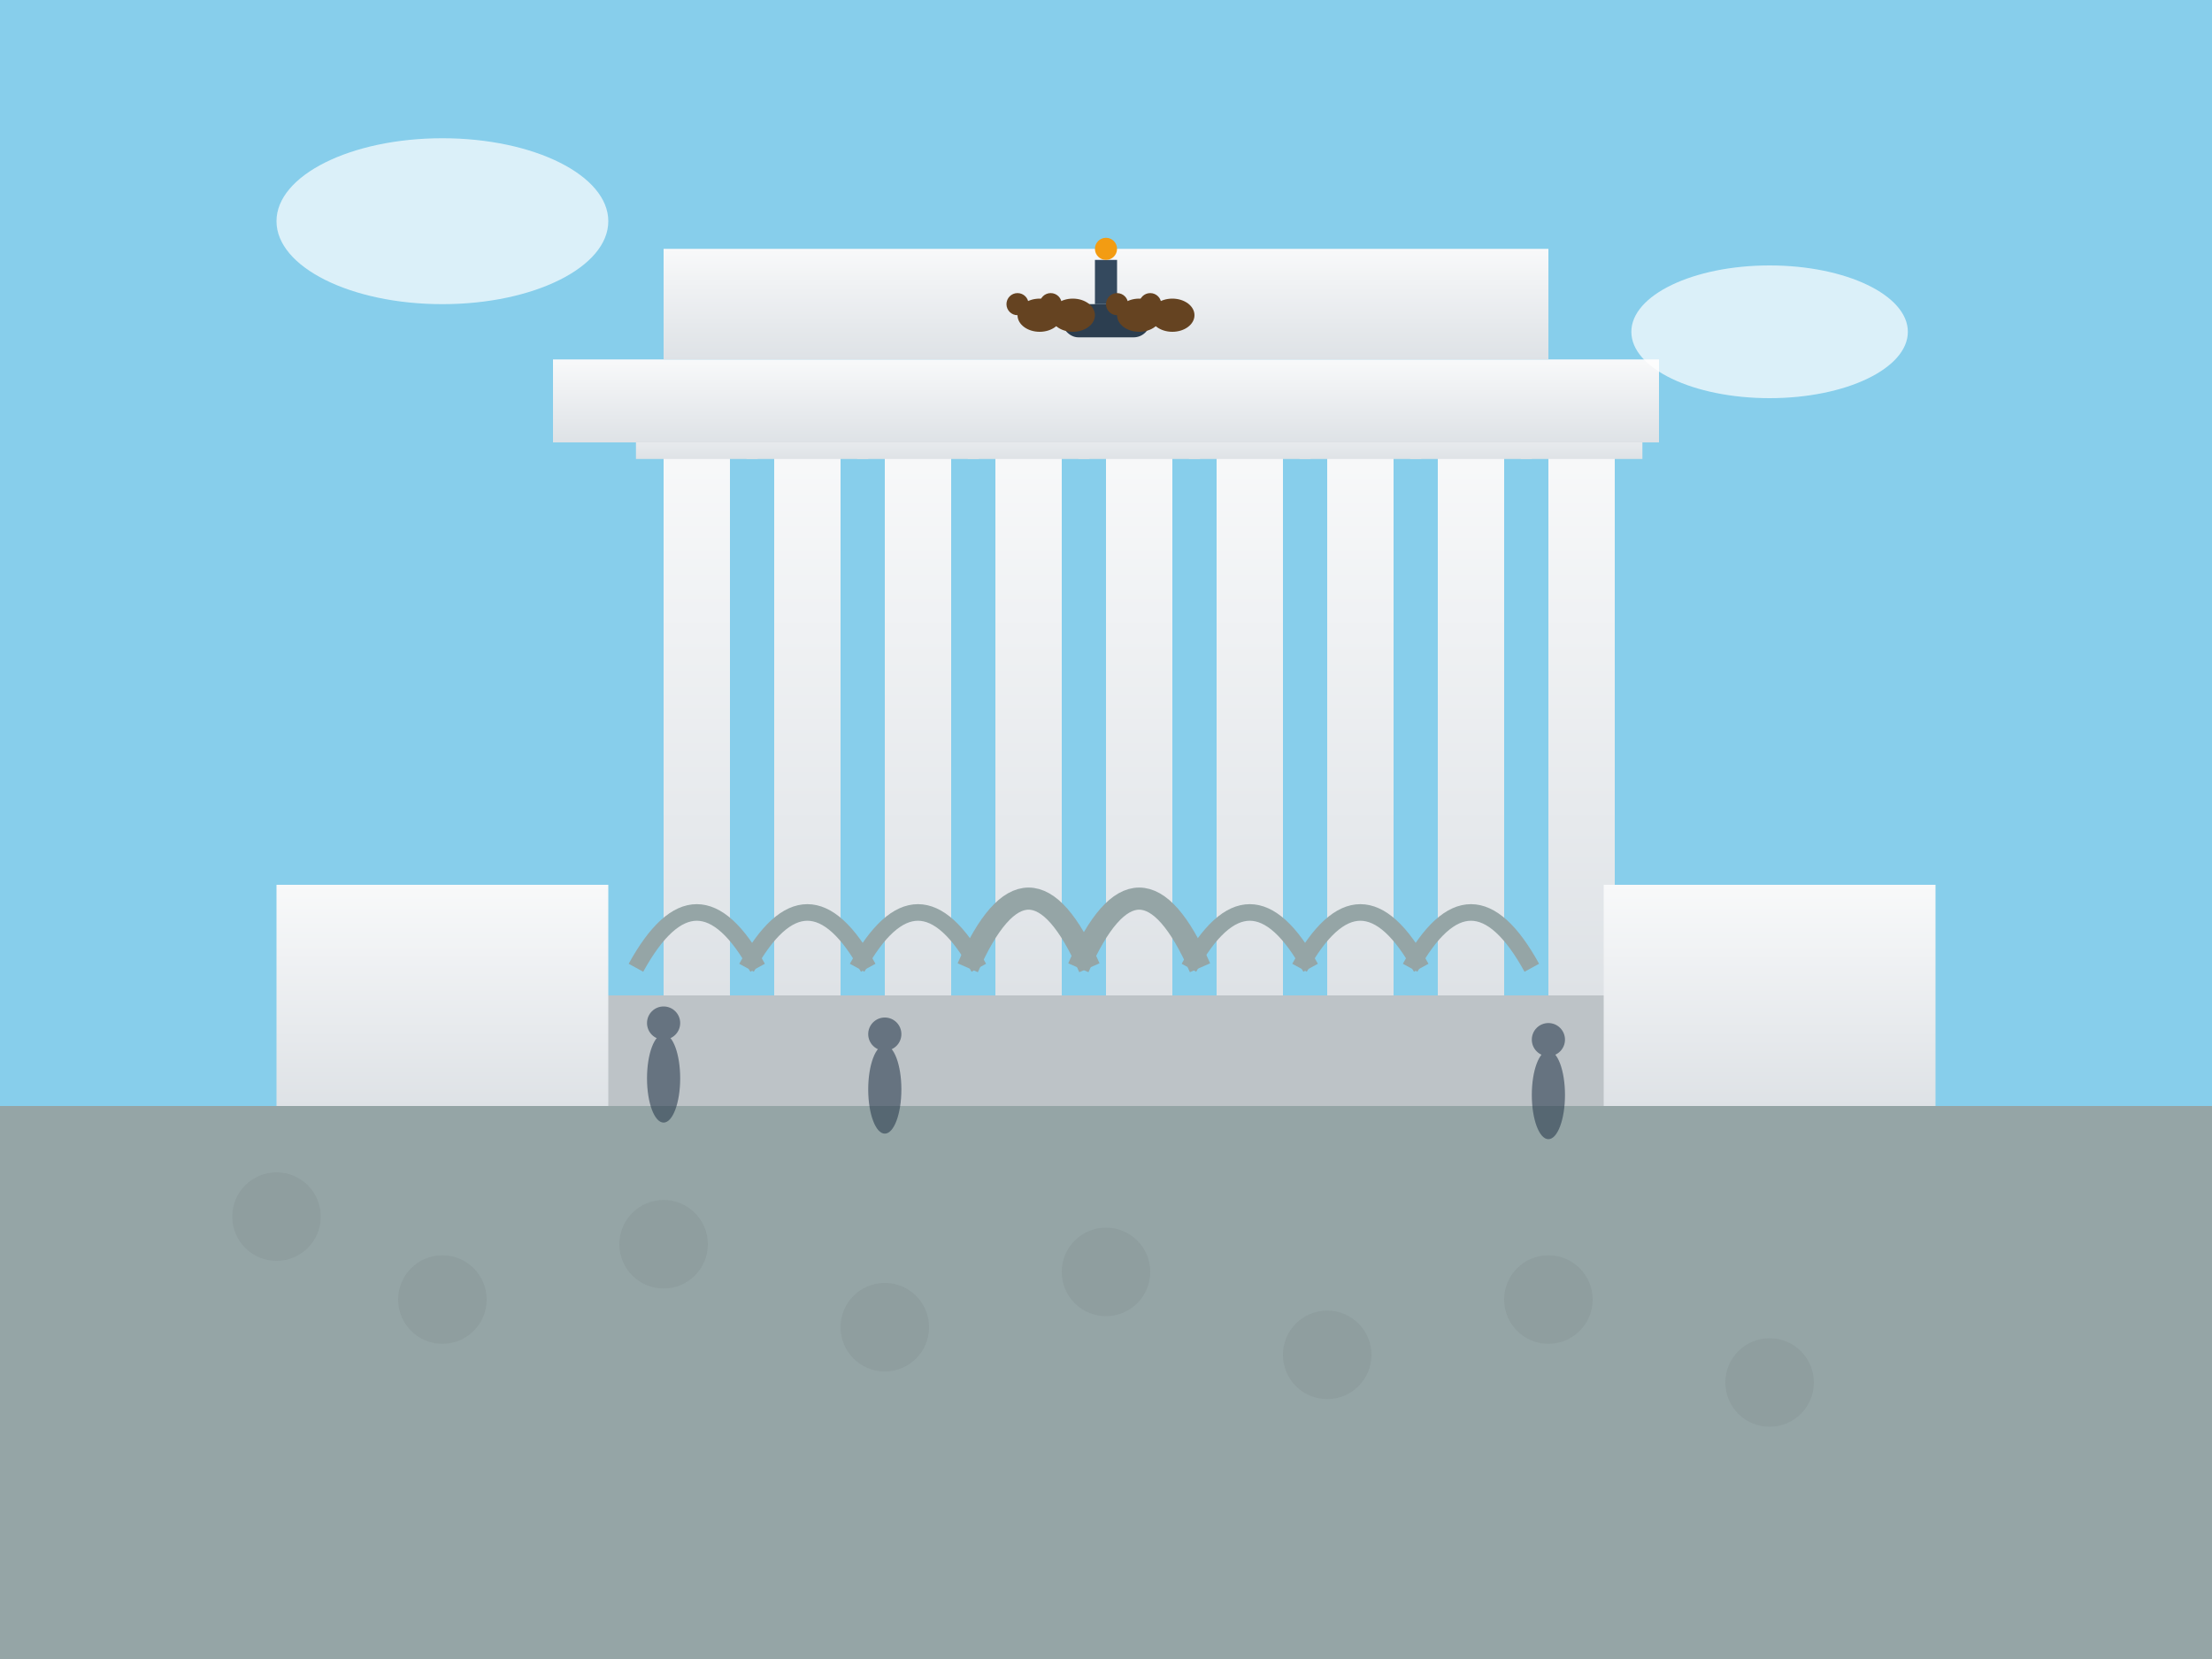 <svg width="400" height="300" viewBox="0 0 400 300" xmlns="http://www.w3.org/2000/svg">
  <rect x="0" y="0" width="400" height="300" fill="#333333" stroke="none"/>
  <defs>
    <linearGradient id="stoneGradient" x1="0%" y1="0%" x2="0%" y2="100%">
      <stop offset="0%" style="stop-color:#f8f9fa;stop-opacity:1" />
      <stop offset="100%" style="stop-color:#dee2e6;stop-opacity:1" />
    </linearGradient>
  </defs>
  
  <!-- Sky background -->
  <rect width="400" height="200" fill="#87CEEB"/>
  
  <!-- Ground -->
  <rect x="0" y="200" width="400" height="100" fill="#95a5a6"/>
  
  <!-- Cobblestone pattern -->
  <g opacity="0.3">
    <circle cx="50" cy="220" r="8" fill="#7f8c8d"/>
    <circle cx="80" cy="235" r="8" fill="#7f8c8d"/>
    <circle cx="120" cy="225" r="8" fill="#7f8c8d"/>
    <circle cx="160" cy="240" r="8" fill="#7f8c8d"/>
    <circle cx="200" cy="230" r="8" fill="#7f8c8d"/>
    <circle cx="240" cy="245" r="8" fill="#7f8c8d"/>
    <circle cx="280" cy="235" r="8" fill="#7f8c8d"/>
    <circle cx="320" cy="250" r="8" fill="#7f8c8d"/>
  </g>
  
  <!-- Brandenburg Gate structure -->
  <g transform="translate(200,140)">
    <!-- Base platform -->
    <rect x="-100" y="40" width="200" height="20" fill="#bdc3c7"/>
    
    <!-- Main columns -->
    <rect x="-80" y="-60" width="12" height="100" fill="url(#stoneGradient)"/>
    <rect x="-60" y="-60" width="12" height="100" fill="url(#stoneGradient)"/>
    <rect x="-40" y="-60" width="12" height="100" fill="url(#stoneGradient)"/>
    <rect x="-20" y="-60" width="12" height="100" fill="url(#stoneGradient)"/>
    <rect x="0" y="-60" width="12" height="100" fill="url(#stoneGradient)"/>
    <rect x="20" y="-60" width="12" height="100" fill="url(#stoneGradient)"/>
    <rect x="40" y="-60" width="12" height="100" fill="url(#stoneGradient)"/>
    <rect x="60" y="-60" width="12" height="100" fill="url(#stoneGradient)"/>
    <rect x="80" y="-60" width="12" height="100" fill="url(#stoneGradient)"/>
    
    <!-- Column capitals -->
    <rect x="-85" y="-65" width="22" height="8" fill="url(#stoneGradient)"/>
    <rect x="-65" y="-65" width="22" height="8" fill="url(#stoneGradient)"/>
    <rect x="-45" y="-65" width="22" height="8" fill="url(#stoneGradient)"/>
    <rect x="-25" y="-65" width="22" height="8" fill="url(#stoneGradient)"/>
    <rect x="-5" y="-65" width="22" height="8" fill="url(#stoneGradient)"/>
    <rect x="15" y="-65" width="22" height="8" fill="url(#stoneGradient)"/>
    <rect x="35" y="-65" width="22" height="8" fill="url(#stoneGradient)"/>
    <rect x="55" y="-65" width="22" height="8" fill="url(#stoneGradient)"/>
    <rect x="75" y="-65" width="22" height="8" fill="url(#stoneGradient)"/>
    
    <!-- Entablature -->
    <rect x="-100" y="-75" width="200" height="15" fill="url(#stoneGradient)"/>
    
    <!-- Attic -->
    <rect x="-80" y="-95" width="160" height="20" fill="url(#stoneGradient)"/>
    
    <!-- Quadriga (simplified) -->
    <g transform="translate(0,-85)">
      <!-- Chariot -->
      <rect x="-8" y="0" width="16" height="6" fill="#2c3e50" rx="3"/>
      
      <!-- Victoria figure -->
      <rect x="-2" y="-8" width="4" height="8" fill="#34495e"/>
      <circle cx="0" cy="-10" r="2" fill="#f39c12"/>
      
      <!-- Horses (simplified) -->
      <ellipse cx="-12" cy="2" rx="4" ry="3" fill="#654321"/>
      <ellipse cx="-6" cy="2" rx="4" ry="3" fill="#654321"/>
      <ellipse cx="6" cy="2" rx="4" ry="3" fill="#654321"/>
      <ellipse cx="12" cy="2" rx="4" ry="3" fill="#654321"/>
      
      <!-- Horse heads -->
      <circle cx="-16" cy="0" r="2" fill="#654321"/>
      <circle cx="-10" cy="0" r="2" fill="#654321"/>
      <circle cx="2" cy="0" r="2" fill="#654321"/>
      <circle cx="8" cy="0" r="2" fill="#654321"/>
    </g>
    
    <!-- Arches -->
    <path d="M-85,35 Q-74,15 -63,35" fill="none" stroke="#95a5a6" stroke-width="3"/>
    <path d="M-65,35 Q-54,15 -43,35" fill="none" stroke="#95a5a6" stroke-width="3"/>
    <path d="M-45,35 Q-34,15 -23,35" fill="none" stroke="#95a5a6" stroke-width="3"/>
    <path d="M-25,35 Q-14,10 -3,35" fill="none" stroke="#95a5a6" stroke-width="4"/>
    <path d="M-5,35 Q6,10 17,35" fill="none" stroke="#95a5a6" stroke-width="4"/>
    <path d="M15,35 Q26,15 37,35" fill="none" stroke="#95a5a6" stroke-width="3"/>
    <path d="M35,35 Q46,15 57,35" fill="none" stroke="#95a5a6" stroke-width="3"/>
    <path d="M55,35 Q66,15 77,35" fill="none" stroke="#95a5a6" stroke-width="3"/>
  </g>
  
  <!-- Side buildings -->
  <rect x="50" y="160" width="60" height="40" fill="url(#stoneGradient)"/>
  <rect x="290" y="160" width="60" height="40" fill="url(#stoneGradient)"/>
  
  <!-- People silhouettes -->
  <g opacity="0.6">
    <ellipse cx="120" cy="195" rx="3" ry="8" fill="#2c3e50"/>
    <circle cx="120" cy="185" r="3" fill="#2c3e50"/>
    
    <ellipse cx="280" cy="198" rx="3" ry="8" fill="#2c3e50"/>
    <circle cx="280" cy="188" r="3" fill="#2c3e50"/>
    
    <ellipse cx="160" cy="197" rx="3" ry="8" fill="#2c3e50"/>
    <circle cx="160" cy="187" r="3" fill="#2c3e50"/>
  </g>
  
  <!-- Clouds -->
  <g opacity="0.7">
    <ellipse cx="80" cy="40" rx="30" ry="15" fill="#ffffff"/>
    <ellipse cx="320" cy="60" rx="25" ry="12" fill="#ffffff"/>
  </g>
</svg>
